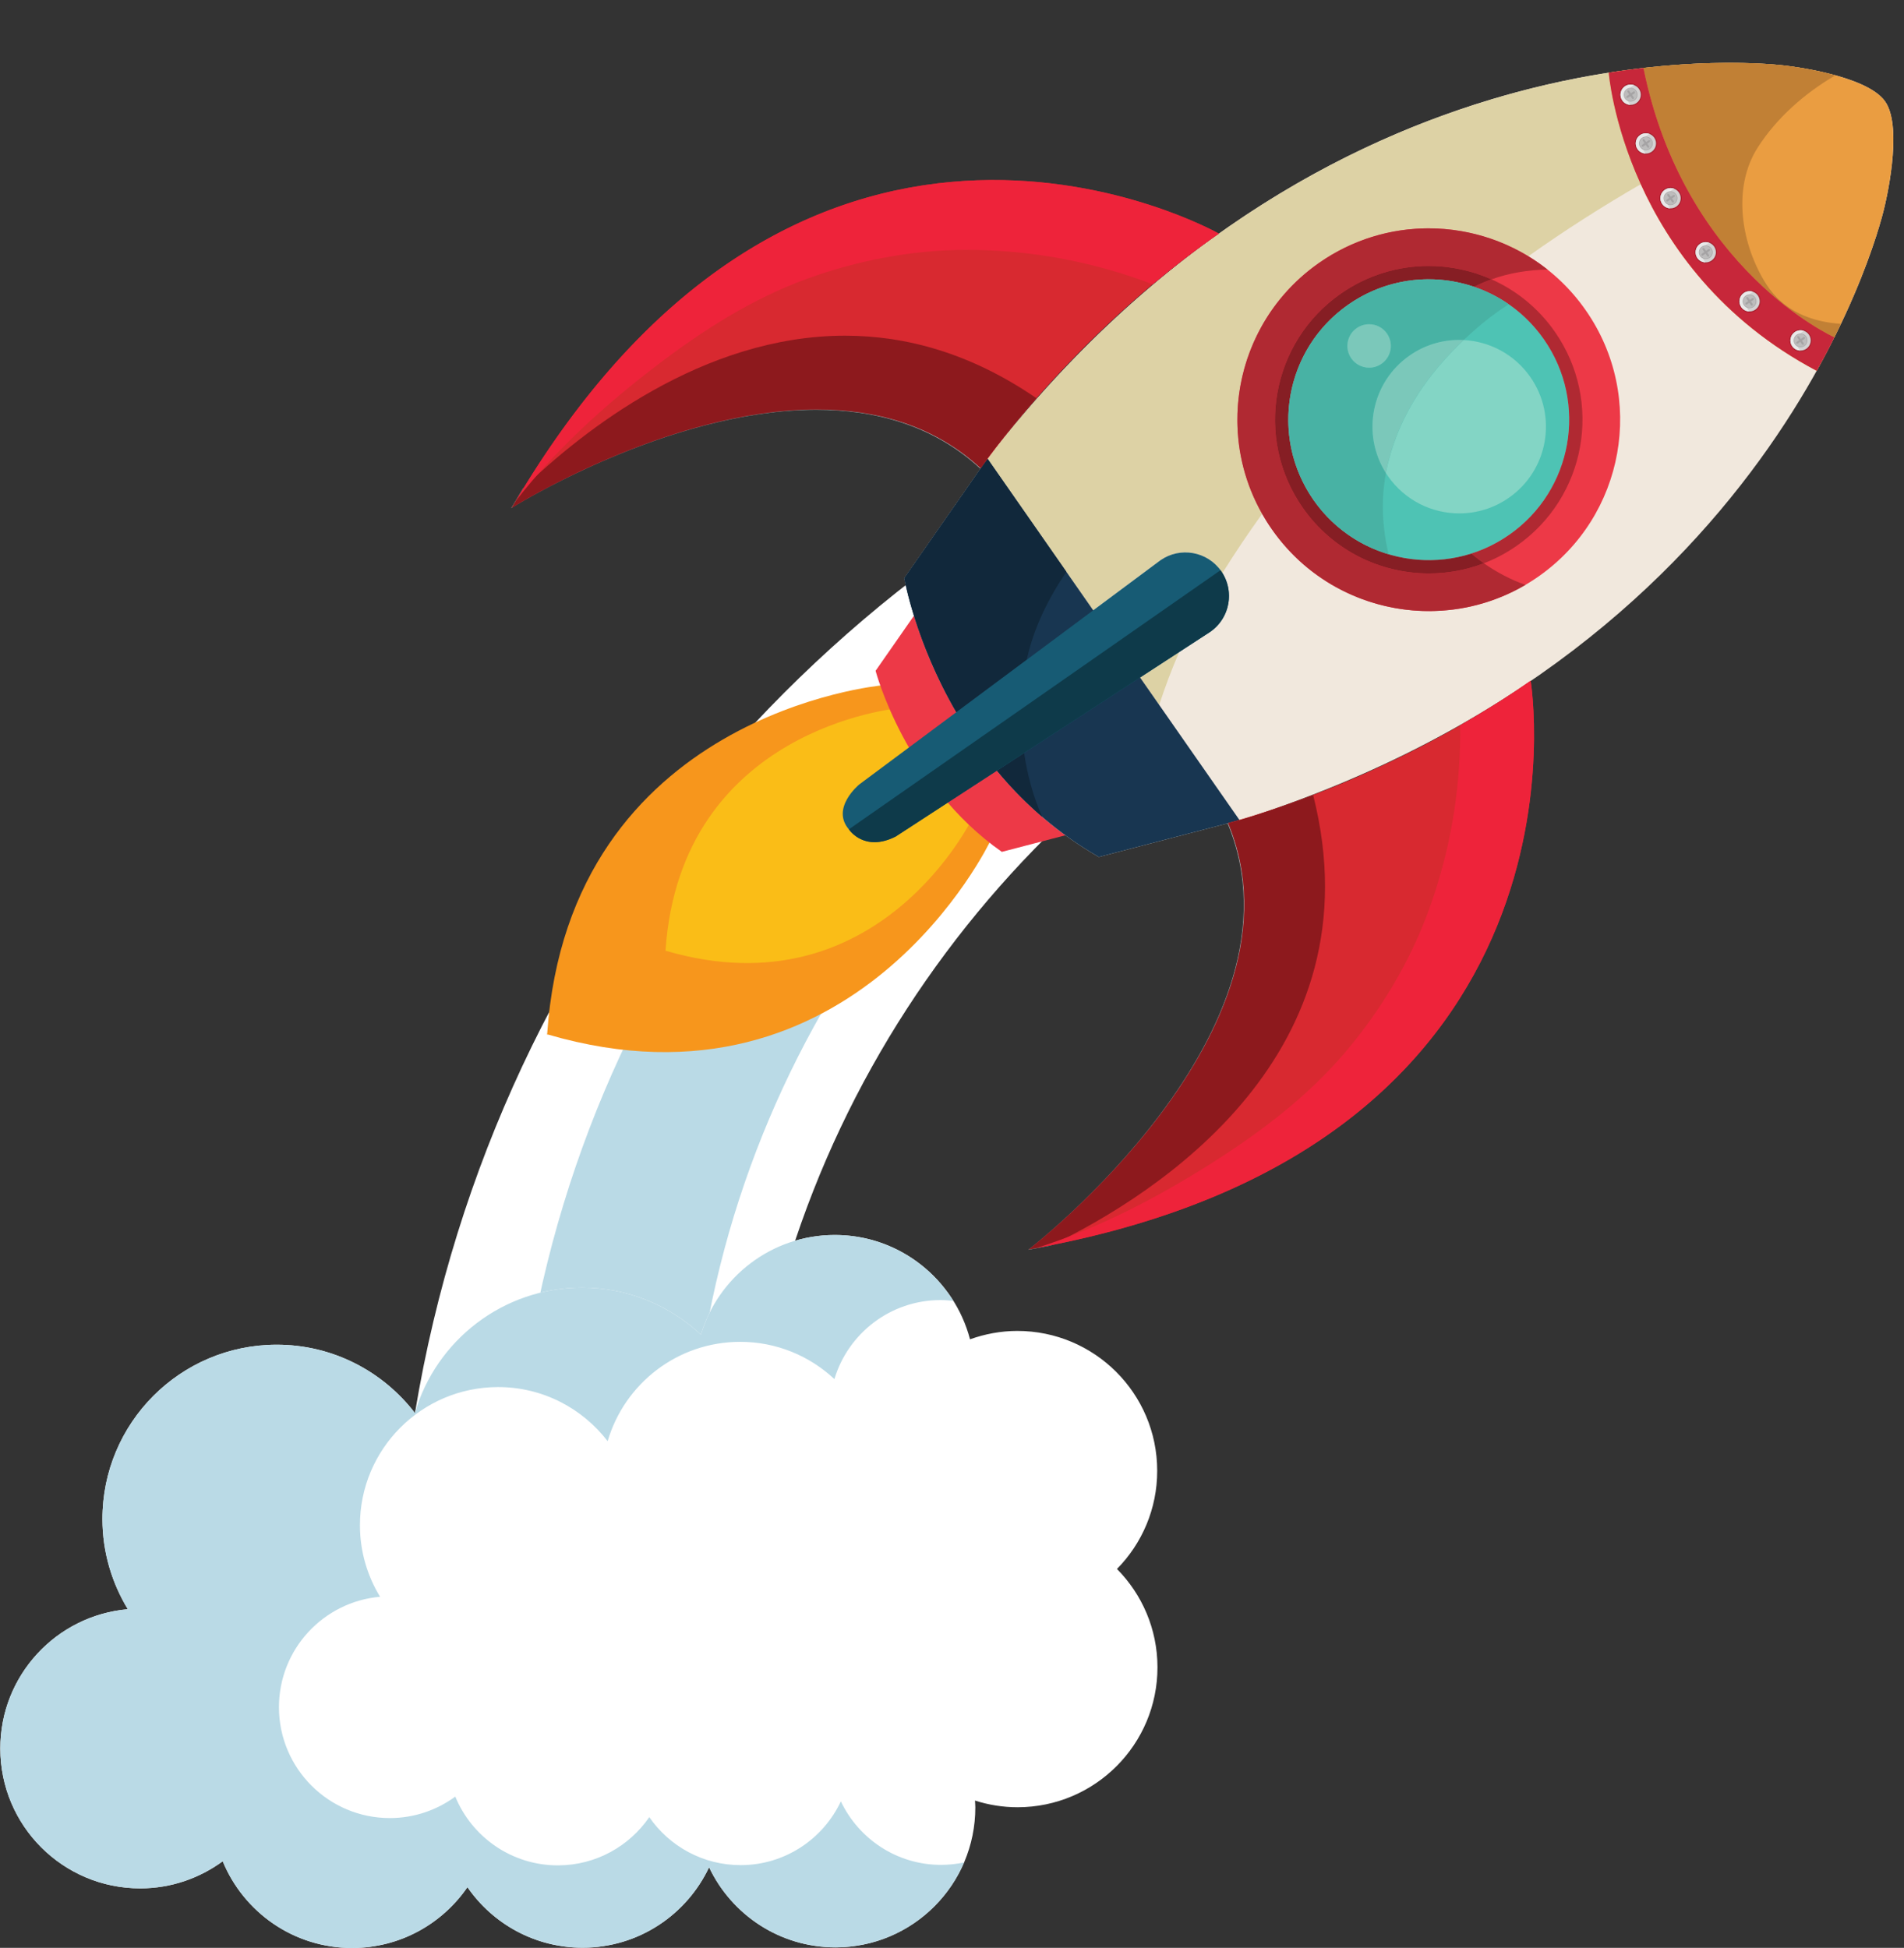 <?xml version="1.0" encoding="UTF-8"?><svg xmlns="http://www.w3.org/2000/svg" xmlns:xlink="http://www.w3.org/1999/xlink" height="358.6" preserveAspectRatio="xMidYMid meet" version="1.0" viewBox="38.3 27.5 350.5 358.6" width="350.5" zoomAndPan="magnify"><rect x="38.3" y="27.5" width="350.5" height="358.6" fill="#333333" stroke="none"/><g><g><path d="M 268.242 152.582 C 267.746 151.77 267.25 150.949 266.75 150.145 C 258.836 137.23 250.453 124.23 243.062 110.758 C 168.195 149.637 113.938 227.191 111.406 322.262 C 132.746 322.285 154.09 322.309 175.434 322.336 C 172.238 251.578 209.961 187.332 268.242 152.582" fill="#fff"/></g><g><path d="M 262.023 142.488 C 257.668 135.473 253.262 128.406 249.035 121.234 C 182.055 155.762 134.051 225.18 132.703 309.121 C 143.629 309.137 154.555 309.148 165.48 309.16 C 163.871 237.645 203.414 174.922 262.023 142.488" fill="#badae6"/></g><g><path d="M 251.324 298.25 C 251.309 284.027 239.766 272.516 225.539 272.527 C 222.492 272.535 219.582 273.098 216.867 274.07 C 213.961 263.012 203.922 254.852 191.953 254.863 C 180.32 254.879 170.512 262.609 167.328 273.207 C 161.582 267.848 153.895 264.547 145.418 264.559 C 130.84 264.574 118.566 274.316 114.676 287.633 C 108.805 279.992 99.586 275.051 89.207 275.062 C 71.48 275.086 57.133 289.473 57.156 307.195 C 57.164 313.266 58.895 318.922 61.828 323.758 C 48.656 324.914 38.336 335.965 38.355 349.43 C 38.371 363.652 49.914 375.168 64.141 375.152 C 69.812 375.145 75.043 373.277 79.297 370.16 C 83.152 379.539 92.371 386.145 103.141 386.129 C 111.949 386.117 119.707 381.684 124.348 374.934 C 128.996 381.672 136.77 386.086 145.574 386.078 C 155.867 386.062 164.719 380 168.832 371.266 C 172.961 379.984 181.828 386.027 192.121 386.016 C 206.344 385.996 217.859 374.453 217.844 360.23 C 217.84 359.812 217.801 359.406 217.781 358.988 C 220.262 359.781 222.906 360.223 225.648 360.219 C 239.875 360.195 251.391 348.652 251.375 334.43 C 251.363 327.379 248.516 320.996 243.918 316.352 C 248.504 311.691 251.336 305.305 251.324 298.25" fill="#fff"/></g><g><path d="M 211.559 370.828 C 203.402 370.836 196.371 366.043 193.09 359.133 C 189.836 366.055 182.816 370.863 174.66 370.875 C 167.676 370.883 161.516 367.383 157.824 362.039 C 154.148 367.391 148 370.906 141.02 370.918 C 132.477 370.93 125.168 365.691 122.113 358.258 C 118.738 360.727 114.594 362.203 110.094 362.211 C 98.824 362.227 89.664 353.098 89.652 341.82 C 89.637 331.145 97.824 322.387 108.262 321.469 C 105.93 317.633 104.566 313.152 104.559 308.336 C 104.539 294.285 115.918 282.883 129.965 282.863 C 138.199 282.852 145.504 286.77 150.16 292.828 C 153.246 282.27 162.977 274.551 174.531 274.535 C 181.254 274.523 187.348 277.141 191.902 281.391 C 194.426 272.988 202.203 266.859 211.422 266.848 C 212.23 266.848 213.016 266.91 213.793 267 C 209.246 259.711 201.18 254.855 191.953 254.863 C 180.32 254.879 170.512 262.609 167.328 273.207 C 161.582 267.848 153.895 264.547 145.418 264.559 C 130.84 264.574 118.566 274.316 114.676 287.633 C 108.805 279.992 99.586 275.051 89.207 275.062 C 71.48 275.086 57.133 289.473 57.156 307.195 C 57.164 313.266 58.895 318.922 61.828 323.758 C 48.656 324.914 38.336 335.965 38.355 349.43 C 38.371 363.652 49.914 375.168 64.141 375.152 C 69.812 375.145 75.043 373.277 79.297 370.16 C 83.152 379.539 92.371 386.145 103.141 386.129 C 111.949 386.117 119.707 381.684 124.348 374.934 C 128.996 381.672 136.77 386.086 145.574 386.078 C 155.867 386.062 164.719 380 168.832 371.266 C 172.961 379.984 181.828 386.027 192.121 386.016 C 202.742 386.004 211.84 379.562 215.77 370.379 C 214.414 370.668 213.004 370.824 211.559 370.828" fill="#badae6"/></g><g><path d="M 220.641 182.262 L 210.707 168.008 L 210.648 167.922 L 200.703 153.672 C 200.703 153.672 143.074 158.84 139.027 217.852 L 138.957 217.902 L 139.023 217.922 L 139.012 217.996 L 139.094 217.938 C 195.859 234.551 220.641 182.262 220.641 182.262" fill="#f7961c"/></g><g><path d="M 217.504 177.758 L 210.598 167.855 L 210.555 167.793 L 203.648 157.898 C 203.648 157.898 163.617 161.492 160.812 202.477 L 160.754 202.516 L 160.805 202.523 L 160.801 202.574 L 160.852 202.539 C 200.281 214.078 217.504 177.758 217.504 177.758" fill="#fabd17"/></g><g><path d="M 209.426 136.723 L 199.484 150.996 C 199.484 150.996 204.969 171.879 222.723 184.332 L 239.562 179.938 L 209.426 136.723" fill="#ed3947"/></g><g><path d="M 385.219 65.555 C 385.219 65.555 388.797 51.16 385.332 46.188 C 381.871 41.223 367.121 39.605 367.121 39.605 C 367.121 39.605 285.234 28.184 220.324 111.59 L 204.77 133.926 C 204.77 133.926 210.562 168.043 240.578 185.273 L 266.91 178.398 C 367.617 146.34 385.219 65.555 385.219 65.555" fill="#f1e8dd"/></g><g><path d="M 251.695 157.277 L 248.176 152.227 L 255.383 147.535 C 253.988 150.711 252.77 153.969 251.695 157.277 M 239.547 139.855 L 234.605 132.77 C 234.605 132.77 234.609 132.766 234.609 132.766 L 220.102 111.969 C 220.504 111.418 221.004 110.75 221.594 109.977 C 260.379 61.039 304.957 45.48 334.445 40.875 C 334.461 41.066 335.211 50.094 340.348 61.41 C 333.242 65.512 326.32 69.934 319.645 74.676 C 314.09 71.297 307.719 69.535 301.285 69.535 C 294.328 69.535 287.301 71.594 281.164 75.871 C 271.344 82.715 266.082 93.66 266.082 104.789 C 266.078 110.707 267.566 116.676 270.645 122.105 C 268.086 125.648 265.652 129.281 263.332 132.992 C 263.258 132.875 263.184 132.758 263.102 132.641 C 261.539 130.402 259.043 129.203 256.508 129.203 C 254.922 129.203 253.32 129.672 251.918 130.648 L 239.547 139.855 M 204.77 133.926 L 218.852 113.703 L 218.855 113.703 L 204.77 133.926" fill="#ddd2a5"/></g><g><path d="M 321.465 133.668 C 305.508 144.793 283.543 140.879 272.422 124.918 C 261.285 108.957 265.203 86.996 281.164 75.871 C 297.125 64.742 319.09 68.66 330.211 84.621 C 341.344 100.578 337.422 122.539 321.465 133.668" fill="#ed3947"/></g><g><path d="M 301.348 140.004 C 290.219 140.004 279.266 134.742 272.422 124.918 C 271.777 124 271.188 123.059 270.645 122.105 C 271.188 123.059 271.777 124 272.422 124.918 C 279.266 134.742 290.219 140 301.348 140 C 307.43 140 313.566 138.43 319.117 135.176 C 313.566 138.43 307.434 140.004 301.348 140.004" fill="#b4aba4"/></g><g><path d="M 301.348 140 C 290.219 140 279.266 134.742 272.422 124.918 C 271.777 124 271.188 123.059 270.645 122.105 C 267.566 116.676 266.078 110.707 266.082 104.789 C 266.082 93.66 271.344 82.715 281.164 75.871 C 287.301 71.594 294.324 69.539 301.277 69.539 C 309.117 69.539 316.867 72.148 323.164 77.121 C 319.656 77.188 316.188 77.742 312.867 78.93 C 309.223 77.305 305.27 76.465 301.289 76.465 C 295.703 76.465 290.062 78.117 285.133 81.551 C 272.305 90.492 269.16 108.137 278.102 120.957 C 283.602 128.848 292.395 133.074 301.336 133.074 C 304.746 133.074 308.184 132.461 311.461 131.199 C 313.793 132.84 316.387 134.219 319.117 135.176 C 313.566 138.43 307.43 140 301.348 140" fill="#b02932"/></g><g><path d="M 311.461 131.199 C 310.734 130.688 310.035 130.152 309.367 129.594 C 309.293 129.531 309.223 129.473 309.148 129.41 C 311.566 128.641 313.91 127.5 316.098 125.973 C 327.809 117.812 330.684 101.699 322.516 89.984 C 319.242 85.285 314.691 82.012 309.66 80.301 C 310.711 79.773 311.781 79.316 312.867 78.93 C 317.41 80.953 321.477 84.203 324.527 88.582 C 333.469 101.402 330.316 119.047 317.504 127.984 C 315.582 129.324 313.555 130.395 311.461 131.199" fill="#b02932"/></g><g><path d="M 301.336 133.074 C 292.395 133.074 283.602 128.848 278.102 120.957 C 269.16 108.137 272.305 90.492 285.133 81.551 C 290.062 78.117 295.703 76.465 301.289 76.465 C 305.27 76.465 309.223 77.305 312.867 78.93 C 311.781 79.316 310.711 79.773 309.66 80.301 C 306.969 79.387 304.137 78.914 301.293 78.914 C 296.191 78.914 291.035 80.426 286.531 83.566 C 279.324 88.59 275.465 96.621 275.461 104.785 C 275.461 109.891 276.969 115.051 280.105 119.555 C 280.117 119.57 280.125 119.582 280.137 119.598 C 280.5 120.117 280.879 120.617 281.273 121.102 C 281.273 121.105 281.273 121.105 281.273 121.105 C 281.285 121.117 281.293 121.129 281.301 121.137 C 281.305 121.145 281.312 121.148 281.316 121.152 C 281.32 121.16 281.324 121.164 281.328 121.168 C 286.379 127.336 293.801 130.621 301.336 130.621 C 303.961 130.621 306.598 130.223 309.148 129.41 C 309.223 129.473 309.293 129.531 309.367 129.594 C 310.035 130.152 310.734 130.688 311.461 131.199 C 308.184 132.461 304.746 133.074 301.336 133.074" fill="#861e24"/></g><g><path d="M 316.098 125.973 C 304.391 134.141 288.273 131.266 280.105 119.555 C 271.945 107.844 274.816 91.73 286.531 83.566 C 298.242 75.395 314.355 78.273 322.516 89.984 C 330.684 101.699 327.809 117.812 316.098 125.973" fill="#4ec3b4"/></g><g><path d="M 372.727 95.77 C 382.43 78.348 385.219 65.555 385.219 65.555 C 385.219 65.555 388.797 51.16 385.332 46.188 C 381.871 41.223 367.121 39.605 367.121 39.605 C 367.121 39.605 354.164 37.793 334.445 40.871 C 334.445 40.871 337.254 76.984 372.727 95.77" fill="#ea9d41"/></g><g><path d="M 376.691 88.164 C 376.863 87.812 377.031 87.461 377.195 87.113 C 377.199 87.113 377.199 87.113 377.199 87.113 C 377.031 87.461 376.863 87.812 376.691 88.164" fill="#c8bfb7"/></g><g><path d="M 376.184 41.363 C 376.02 41.316 375.852 41.27 375.688 41.227 C 375.852 41.27 376.02 41.316 376.184 41.359 M 367.121 39.605 L 367.121 39.605" fill="#d3d2d2"/></g><g><path d="M 375.969 89.633 C 375.973 89.621 375.977 89.609 375.984 89.602 C 375.984 89.602 348.328 77.176 340.84 40.012 C 338.805 40.242 336.664 40.523 334.445 40.871 C 343.508 39.457 351.141 39.074 356.746 39.074 C 363.336 39.074 367.121 39.605 367.121 39.605 C 367.16 39.609 371.293 40.066 375.688 41.227 C 375.852 41.27 376.02 41.316 376.184 41.363 C 370.547 44.633 365.332 49.23 361.855 54.688 C 357.055 62.227 358.914 72.75 363.48 79.879 C 366.586 84.742 371.777 86.793 377.195 87.113 C 377.031 87.461 376.863 87.812 376.691 88.164 C 376.453 88.648 376.215 89.141 375.969 89.633" fill="#c18035"/></g><g><path d="M 281.328 121.168 C 281.324 121.164 281.32 121.16 281.316 121.152 C 281.32 121.16 281.32 121.164 281.328 121.168 M 281.301 121.137 C 281.293 121.129 281.285 121.117 281.273 121.105 C 281.285 121.117 281.293 121.129 281.301 121.137 M 281.273 121.102 C 280.879 120.617 280.5 120.117 280.137 119.598 C 280.5 120.117 280.879 120.617 281.273 121.102 M 280.137 119.598 C 280.125 119.582 280.117 119.57 280.105 119.555 C 276.969 115.051 275.461 109.891 275.461 104.785 C 275.461 109.891 276.969 115.051 280.105 119.555 C 280.117 119.57 280.125 119.582 280.137 119.598" fill="#7c1c21"/></g><g><path d="M 293.922 129.535 C 289.117 128.105 284.695 125.281 281.328 121.168 C 281.32 121.164 281.32 121.16 281.316 121.152 C 281.312 121.148 281.305 121.145 281.301 121.137 C 281.293 121.129 281.285 121.117 281.273 121.105 L 281.273 121.102 C 280.879 120.617 280.5 120.117 280.137 119.598 C 280.125 119.582 280.117 119.57 280.105 119.555 C 276.969 115.051 275.461 109.891 275.461 104.785 C 275.465 96.621 279.324 88.59 286.531 83.566 C 291.035 80.426 296.188 78.922 301.289 78.922 C 306.508 78.922 311.672 80.496 316.031 83.512 C 313.742 84.984 311.574 86.633 309.539 88.453 C 308.93 88.996 308.332 89.547 307.746 90.102 C 307.469 90.09 307.188 90.082 306.906 90.082 C 303.758 90.082 300.574 91.012 297.793 92.949 C 290.754 97.859 288.883 107.406 293.426 114.582 C 292.496 119.625 292.766 124.664 293.922 129.535 M 290.336 87.191 C 289.547 87.191 288.746 87.426 288.047 87.91 C 286.234 89.176 285.793 91.664 287.055 93.48 C 287.836 94.594 289.078 95.191 290.34 95.191 C 291.129 95.191 291.926 94.957 292.621 94.469 C 294.434 93.207 294.879 90.715 293.617 88.902 C 292.844 87.789 291.598 87.191 290.336 87.191" fill="#48b2a4"/></g><g><path d="M 306.934 122.016 C 301.891 122.016 296.93 119.633 293.824 115.184 C 293.684 114.984 293.555 114.785 293.426 114.582 C 293.562 113.836 293.727 113.09 293.918 112.344 C 296.203 103.465 301.238 96.305 307.746 90.102 C 312.496 90.352 317.086 92.711 320.02 96.918 C 325.059 104.152 323.289 114.105 316.055 119.145 C 313.27 121.086 310.086 122.016 306.934 122.016" fill="#83d5c5"/></g><g><path d="M 293.426 114.582 C 288.883 107.406 290.754 97.859 297.793 92.949 C 300.574 91.012 303.758 90.082 306.906 90.082 C 307.188 90.082 307.469 90.09 307.746 90.102 C 301.238 96.305 296.203 103.465 293.918 112.344 C 293.727 113.09 293.562 113.836 293.426 114.582" fill="#7bc8ba"/></g><g><path d="M 290.34 95.191 C 289.078 95.191 287.836 94.594 287.055 93.48 C 285.793 91.664 286.234 89.176 288.047 87.91 C 288.746 87.426 289.547 87.191 290.336 87.191 C 291.598 87.191 292.844 87.789 293.617 88.902 C 294.879 90.715 294.434 93.207 292.621 94.469 C 291.926 94.957 291.129 95.191 290.34 95.191" fill="#7bc8ba"/></g><g><path d="M 340.84 40.012 C 338.805 40.242 336.664 40.523 334.445 40.871 C 334.445 40.871 337.254 76.984 372.727 95.77 C 374.16 93.199 374.84 91.941 375.984 89.602 C 375.984 89.602 348.328 77.176 340.84 40.012" fill="#c7273a"/></g><g><path d="M 338.477 46.984 C 337.828 46.984 337.195 46.68 336.801 46.109 C 336.148 45.184 336.379 43.902 337.309 43.258 C 337.664 43.008 338.07 42.891 338.473 42.891 C 339.121 42.891 339.758 43.195 340.156 43.77 C 340.809 44.691 340.582 45.969 339.648 46.613 C 339.293 46.863 338.883 46.984 338.477 46.984" fill="#a6202f"/></g><g><path d="M 339.551 46.469 C 338.707 47.062 337.535 46.855 336.945 46.012 C 336.352 45.16 336.562 43.988 337.406 43.398 C 338.254 42.812 339.426 43.016 340.016 43.867 C 340.609 44.711 340.402 45.879 339.551 46.469" fill="#d3d2d2"/></g><g><path d="M 338.086 46.324 C 337.461 45.102 338 43.723 339.129 43.184 C 338.57 42.98 337.926 43.039 337.406 43.398 C 336.562 43.988 336.352 45.16 336.945 46.012 C 337.293 46.508 337.844 46.773 338.406 46.797 C 338.289 46.656 338.18 46.492 338.086 46.324" fill="#e9e9e9"/></g><g><path d="M 339.199 45.973 C 338.625 46.371 337.84 46.23 337.445 45.66 C 337.043 45.09 337.191 44.297 337.758 43.902 C 338.324 43.504 339.117 43.641 339.516 44.219 C 339.918 44.785 339.773 45.574 339.199 45.973" fill="#a5a3a4"/></g><g><path d="M 339.148 45.895 C 338.617 46.266 337.895 46.137 337.52 45.609 C 337.152 45.074 337.281 44.352 337.812 43.98 C 338.34 43.609 339.07 43.734 339.438 44.27 C 339.812 44.797 339.676 45.527 339.148 45.895" fill="#bdbcbc"/></g><g><path d="M 337.941 45.535 L 337.684 45.496 L 337.73 45.23 L 339.016 44.336 L 339.281 44.383 L 339.234 44.641 L 337.941 45.535" fill="#a5a3a4"/></g><g><path d="M 337.879 44.398 L 337.926 44.141 L 338.184 44.184 L 339.082 45.473 L 339.035 45.734 L 338.773 45.684 L 337.879 44.398" fill="#a5a3a4"/></g><g><path d="M 341.281 55.949 C 340.633 55.949 339.996 55.645 339.602 55.074 C 338.953 54.148 339.184 52.871 340.109 52.219 C 340.465 51.973 340.871 51.855 341.277 51.855 C 341.926 51.855 342.566 52.16 342.969 52.734 C 343.609 53.66 343.379 54.938 342.461 55.578 C 342.102 55.828 341.688 55.949 341.281 55.949" fill="#a6202f"/></g><g><path d="M 342.359 55.438 C 341.512 56.027 340.34 55.82 339.75 54.977 C 339.156 54.125 339.367 52.957 340.211 52.367 C 341.066 51.773 342.23 51.984 342.824 52.836 C 343.414 53.684 343.203 54.844 342.359 55.438" fill="#d3d2d2"/></g><g><path d="M 340.895 55.285 C 340.266 54.07 340.809 52.688 341.934 52.148 C 341.375 51.945 340.734 52.004 340.211 52.367 C 339.367 52.957 339.156 54.125 339.75 54.977 C 340.098 55.473 340.648 55.742 341.215 55.766 C 341.09 55.617 340.977 55.465 340.895 55.285" fill="#e9e9e9"/></g><g><path d="M 342.008 54.938 C 341.438 55.336 340.648 55.199 340.254 54.621 C 339.848 54.051 339.988 53.266 340.559 52.867 C 341.137 52.469 341.926 52.605 342.32 53.184 C 342.723 53.75 342.578 54.539 342.008 54.938" fill="#a5a3a4"/></g><g><path d="M 341.957 54.859 C 341.426 55.23 340.691 55.105 340.328 54.57 C 339.953 54.039 340.09 53.312 340.617 52.941 C 341.148 52.574 341.875 52.703 342.242 53.23 C 342.621 53.762 342.484 54.492 341.957 54.859" fill="#bdbcbc"/></g><g><path d="M 340.75 54.508 L 340.488 54.461 L 340.535 54.195 L 341.816 53.301 L 342.082 53.348 L 342.035 53.605 L 340.75 54.508" fill="#a5a3a4"/></g><g><path d="M 340.68 53.363 L 340.73 53.105 L 340.988 53.152 L 341.883 54.438 L 341.84 54.699 L 341.582 54.652 L 340.68 53.363" fill="#a5a3a4"/></g><g><path d="M 345.824 66.039 C 345.18 66.039 344.543 65.734 344.148 65.164 C 343.496 64.234 343.723 62.961 344.652 62.312 C 345.008 62.062 345.418 61.941 345.824 61.941 C 346.473 61.941 347.105 62.25 347.5 62.824 C 348.152 63.746 347.922 65.023 346.992 65.672 C 346.637 65.922 346.227 66.039 345.824 66.039" fill="#a6202f"/></g><g><path d="M 346.898 65.531 C 346.047 66.117 344.875 65.91 344.289 65.066 C 343.695 64.215 343.906 63.047 344.75 62.457 C 345.602 61.867 346.77 62.07 347.359 62.922 C 347.949 63.766 347.746 64.938 346.898 65.531" fill="#d3d2d2"/></g><g><path d="M 345.43 65.375 C 344.805 64.156 345.34 62.773 346.473 62.234 C 345.918 62.031 345.277 62.09 344.75 62.457 C 343.906 63.047 343.695 64.215 344.289 65.066 C 344.641 65.562 345.184 65.832 345.75 65.855 C 345.633 65.711 345.52 65.555 345.43 65.375" fill="#e9e9e9"/></g><g><path d="M 346.543 65.027 C 345.973 65.422 345.184 65.281 344.793 64.715 C 344.391 64.145 344.527 63.355 345.102 62.957 C 345.676 62.559 346.465 62.695 346.859 63.27 C 347.258 63.84 347.117 64.629 346.543 65.027" fill="#a5a3a4"/></g><g><path d="M 346.496 64.949 C 345.961 65.316 345.234 65.191 344.863 64.66 C 344.492 64.133 344.625 63.402 345.152 63.031 C 345.684 62.664 346.414 62.793 346.781 63.32 C 347.156 63.852 347.02 64.578 346.496 64.949" fill="#bdbcbc"/></g><g><path d="M 345.289 64.594 L 345.023 64.551 L 345.07 64.285 L 346.359 63.387 L 346.629 63.434 L 346.578 63.695 L 345.289 64.594" fill="#a5a3a4"/></g><g><path d="M 345.219 63.453 L 345.27 63.191 L 345.531 63.238 L 346.426 64.531 L 346.379 64.789 L 346.113 64.742 L 345.219 63.453" fill="#a5a3a4"/></g><g><path d="M 352.305 75.988 C 351.656 75.988 351.023 75.684 350.629 75.117 C 349.98 74.184 350.203 72.91 351.133 72.266 C 351.492 72.016 351.898 71.895 352.305 71.895 C 352.949 71.895 353.586 72.199 353.984 72.77 C 354.633 73.699 354.41 74.977 353.477 75.621 C 353.117 75.871 352.707 75.988 352.305 75.988" fill="#a6202f"/></g><g><path d="M 353.371 75.473 C 352.523 76.07 351.363 75.863 350.766 75.016 C 350.176 74.164 350.387 72.996 351.238 72.406 C 352.078 71.816 353.25 72.023 353.844 72.875 C 354.43 73.719 354.223 74.883 353.371 75.473" fill="#d3d2d2"/></g><g><path d="M 351.91 75.324 C 351.277 74.109 351.824 72.727 352.953 72.191 C 352.398 71.98 351.762 72.043 351.238 72.406 C 350.387 72.996 350.176 74.164 350.766 75.016 C 351.121 75.516 351.668 75.785 352.23 75.805 C 352.109 75.664 352.004 75.504 351.91 75.324" fill="#e9e9e9"/></g><g><path d="M 353.031 74.98 C 352.461 75.379 351.664 75.238 351.266 74.668 C 350.871 74.094 351.016 73.309 351.582 72.906 C 352.152 72.512 352.945 72.648 353.34 73.223 C 353.746 73.793 353.605 74.578 353.031 74.98" fill="#a5a3a4"/></g><g><path d="M 352.973 74.902 C 352.441 75.27 351.715 75.145 351.348 74.613 C 350.969 74.082 351.109 73.348 351.637 72.984 C 352.164 72.613 352.902 72.742 353.262 73.277 C 353.637 73.801 353.5 74.531 352.973 74.902" fill="#bdbcbc"/></g><g><path d="M 351.773 74.547 C 351.68 74.602 351.566 74.586 351.512 74.5 L 351.551 74.242 L 352.84 73.34 L 353.105 73.387 L 353.059 73.645 L 351.773 74.547" fill="#a5a3a4"/></g><g><path d="M 351.703 73.406 L 351.75 73.145 L 352.012 73.188 L 352.91 74.477 L 352.863 74.738 L 352.594 74.695 L 351.703 73.406" fill="#a5a3a4"/></g><g><path d="M 360.375 85.023 C 359.73 85.023 359.094 84.719 358.691 84.148 C 358.043 83.215 358.273 81.945 359.203 81.297 C 359.562 81.047 359.969 80.93 360.371 80.93 C 361.016 80.93 361.648 81.234 362.051 81.805 C 362.699 82.734 362.469 84.012 361.539 84.656 C 361.184 84.906 360.777 85.023 360.375 85.023" fill="#a6202f"/></g><g><path d="M 361.438 84.508 C 360.586 85.102 359.426 84.891 358.84 84.047 C 358.246 83.199 358.453 82.035 359.305 81.441 C 360.148 80.852 361.312 81.062 361.906 81.906 C 362.496 82.754 362.289 83.918 361.438 84.508" fill="#d3d2d2"/></g><g><path d="M 359.984 84.363 C 359.352 83.145 359.891 81.762 361.02 81.223 C 360.465 81.016 359.828 81.078 359.305 81.441 C 358.453 82.035 358.246 83.199 358.84 84.047 C 359.184 84.547 359.73 84.812 360.301 84.84 C 360.18 84.691 360.074 84.539 359.984 84.363" fill="#e9e9e9"/></g><g><path d="M 361.094 84.012 C 360.523 84.41 359.73 84.27 359.332 83.695 C 358.93 83.129 359.074 82.34 359.656 81.938 C 360.223 81.539 361.012 81.684 361.402 82.25 C 361.809 82.828 361.668 83.613 361.094 84.012" fill="#a5a3a4"/></g><g><path d="M 361.039 83.934 C 360.504 84.309 359.781 84.176 359.41 83.641 C 359.039 83.113 359.168 82.387 359.707 82.02 C 360.23 81.648 360.961 81.773 361.332 82.309 C 361.703 82.84 361.574 83.566 361.039 83.934" fill="#bdbcbc"/></g><g><path d="M 359.832 83.578 L 359.574 83.531 L 359.621 83.273 L 360.91 82.375 L 361.168 82.422 L 361.117 82.676 L 359.832 83.578" fill="#a5a3a4"/></g><g><path d="M 359.77 82.438 L 359.816 82.18 L 360.074 82.227 L 360.973 83.516 L 360.926 83.773 L 360.668 83.73 L 359.77 82.438" fill="#a5a3a4"/></g><g><path d="M 369.758 92.223 C 369.109 92.223 368.473 91.914 368.078 91.344 C 367.43 90.414 367.648 89.141 368.594 88.488 C 368.945 88.242 369.352 88.121 369.754 88.121 C 370.402 88.121 371.039 88.43 371.434 89.004 C 372.09 89.93 371.859 91.203 370.93 91.852 C 370.57 92.102 370.164 92.223 369.758 92.223" fill="#a6202f"/></g><g><path d="M 370.832 91.707 C 369.98 92.301 368.82 92.094 368.219 91.242 C 367.629 90.398 367.844 89.23 368.688 88.637 C 369.535 88.051 370.703 88.254 371.293 89.102 C 371.883 89.949 371.676 91.113 370.832 91.707" fill="#d3d2d2"/></g><g><path d="M 369.359 91.559 C 368.738 90.34 369.281 88.953 370.406 88.418 C 369.855 88.215 369.211 88.273 368.688 88.637 C 367.844 89.23 367.629 90.398 368.219 91.242 C 368.566 91.742 369.125 92.012 369.684 92.039 C 369.562 91.895 369.457 91.73 369.359 91.559" fill="#e9e9e9"/></g><g><path d="M 370.48 91.203 C 369.91 91.605 369.125 91.465 368.723 90.895 C 368.324 90.324 368.465 89.531 369.035 89.133 C 369.605 88.738 370.395 88.879 370.801 89.449 C 371.191 90.02 371.051 90.809 370.48 91.203" fill="#a5a3a4"/></g><g><path d="M 370.426 91.129 C 369.898 91.504 369.172 91.371 368.801 90.844 C 368.43 90.312 368.562 89.578 369.09 89.211 C 369.617 88.844 370.344 88.973 370.719 89.504 C 371.086 90.031 370.957 90.762 370.426 91.129" fill="#bdbcbc"/></g><g><path d="M 369.219 90.773 L 368.957 90.727 L 369.008 90.465 L 370.285 89.57 C 370.379 89.508 370.496 89.531 370.559 89.617 L 370.508 89.875 L 369.219 90.773" fill="#a5a3a4"/></g><g><path d="M 369.156 89.637 L 369.199 89.371 L 369.465 89.422 L 370.363 90.715 L 370.312 90.969 L 370.059 90.926 L 369.156 89.637" fill="#a5a3a4"/></g><g><path d="M 220.082 111.941 L 204.77 133.926 C 204.77 133.926 210.562 168.043 240.578 185.273 L 266.496 178.508 L 220.082 111.941" fill="#183651"/></g><g><path d="M 262.676 70.508 C 262.676 70.508 187.012 27.527 132.516 120.977 C 132.516 120.977 188.547 85.629 218.859 113.711 C 218.859 113.711 235.199 89.664 262.676 70.508" fill="#d82930"/></g><g><path d="M 132.406 121.051 C 133.133 119.812 133.855 118.602 134.582 117.41 C 134.633 117.359 134.688 117.309 134.738 117.258 C 133.992 118.477 133.254 119.711 132.516 120.977 C 132.516 120.977 161.219 102.871 188.648 102.871 C 199.531 102.871 210.211 105.715 218.824 113.676 C 218.773 113.746 218.75 113.781 218.75 113.781 C 210.133 105.801 199.438 102.945 188.543 102.945 C 161.109 102.945 132.406 121.051 132.406 121.051" fill="#a7a5a6"/></g><g><path d="M 132.516 120.977 C 133.254 119.711 133.992 118.477 134.738 117.258 C 145.555 106.848 167.66 89.301 193.863 89.301 C 205.043 89.301 216.969 92.496 229.078 100.801 C 222.93 107.812 219.367 112.887 218.824 113.676 C 210.211 105.715 199.531 102.871 188.648 102.871 C 161.219 102.871 132.516 120.977 132.516 120.977" fill="#8d191d"/></g><g><path d="M 159.117 94.844 C 167.656 88.32 176.715 82.52 186.871 78.82 C 196.133 75.457 206.105 73.535 215.973 73.504 C 226.516 73.48 236.738 75.152 246.734 78.492 C 248 78.918 249.25 79.367 250.508 79.844 C 254.27 76.684 258.332 73.535 262.676 70.508 C 262.676 70.508 187.715 27.934 133.277 119.688 C 140.609 110.246 149.652 102.07 159.117 94.844" fill="#ee233a"/></g><g><path d="M 320.074 152.832 C 320.074 152.832 334.238 238.684 227.711 257.512 C 227.711 257.512 280.25 217.156 264.387 179.008 C 264.387 179.008 292.594 171.988 320.074 152.832" fill="#d82930"/></g><g><path d="M 227.598 257.586 C 227.598 257.586 280.137 217.23 264.277 179.086 L 264.406 179.055 C 280.215 217.188 227.711 257.512 227.711 257.512 C 229.141 257.258 230.551 256.992 231.941 256.715 C 231.883 256.742 231.828 256.77 231.773 256.797 C 230.406 257.07 229.016 257.336 227.598 257.586" fill="#a7a5a6"/></g><g><path d="M 264.277 179.086 C 264.273 179.086 264.273 179.086 264.273 179.082 C 264.273 179.082 264.316 179.07 264.406 179.051 L 264.406 179.055 L 264.277 179.086" fill="#0e2334"/></g><g><path d="M 227.711 257.512 C 227.711 257.512 280.215 217.188 264.406 179.055 L 264.406 179.051 C 265.348 178.809 271.332 177.215 280.031 173.871 C 292.102 221.504 251.195 247.395 231.941 256.715 C 230.551 256.992 229.141 257.258 227.711 257.512" fill="#8d191d"/></g><g><path d="M 261.43 241.586 C 270.5 235.82 279.086 229.336 286.055 221.082 C 292.418 213.559 297.668 204.863 301.109 195.617 C 304.785 185.73 306.75 175.559 307.062 165.023 C 307.105 163.695 307.121 162.363 307.109 161.023 C 311.363 158.578 315.73 155.859 320.074 152.832 C 320.074 152.832 334.102 237.891 229.18 257.238 C 240.574 253.625 251.371 247.965 261.43 241.586" fill="#ee233a"/></g><g><path d="M 230.137 177.875 C 229.926 177.695 229.715 177.512 229.508 177.328 C 229.719 177.512 229.926 177.691 230.137 177.875 M 229.508 177.328 C 229.504 177.324 229.496 177.316 229.492 177.312 C 229.496 177.32 229.5 177.32 229.508 177.328" fill="#b02932"/></g><g><path d="M 230.137 177.875 C 229.926 177.691 229.719 177.512 229.508 177.328 C 229.5 177.32 229.496 177.32 229.492 177.312 C 226.625 174.781 224.078 172.109 221.816 169.379 L 226.824 166.117 C 227.418 170.176 228.512 174.168 230.137 177.875" fill="#11283b"/></g><g><path d="M 234.605 132.77 L 220.102 111.969 L 234.609 132.766 C 234.609 132.766 234.605 132.77 234.605 132.77" fill="#a59c7b"/></g><g><path d="M 214.34 158.621 C 206.773 145.582 204.785 134.016 204.77 133.926 L 218.855 113.703 C 218.855 113.707 218.855 113.707 218.859 113.711 C 218.859 113.711 219.281 113.09 220.102 111.969 L 234.605 132.77 C 231.262 137.723 228.574 143.141 227.309 148.969 L 214.34 158.621" fill="#11283b"/></g><g><path d="M 218.859 113.711 C 218.855 113.707 218.855 113.707 218.855 113.703 L 220.082 111.941 L 220.102 111.969 C 219.281 113.09 218.859 113.711 218.859 113.711" fill="#a01d22"/></g><g><path d="M 203.172 181.512 L 261.098 143.816 C 264.738 141.281 265.625 136.273 263.102 132.641 C 260.562 129.004 255.559 128.109 251.918 130.648 L 196.488 171.91 C 196.488 171.91 191.062 176.34 194.691 180.332 C 194.691 180.332 197.465 184.395 203.172 181.512" fill="#175b74"/></g><g><path d="M 199.289 182.547 C 196.203 182.543 194.691 180.332 194.691 180.332 L 194.562 180.18 L 262.973 132.48 L 263.102 132.641 C 264.07 134.039 264.539 135.641 264.535 137.227 C 264.535 139.762 263.336 142.258 261.098 143.816 L 226.824 166.117 L 221.816 169.379 L 212.77 175.266 L 203.172 181.512 C 201.676 182.266 200.383 182.547 199.289 182.547" fill="#0e3a4a"/></g></g></svg>